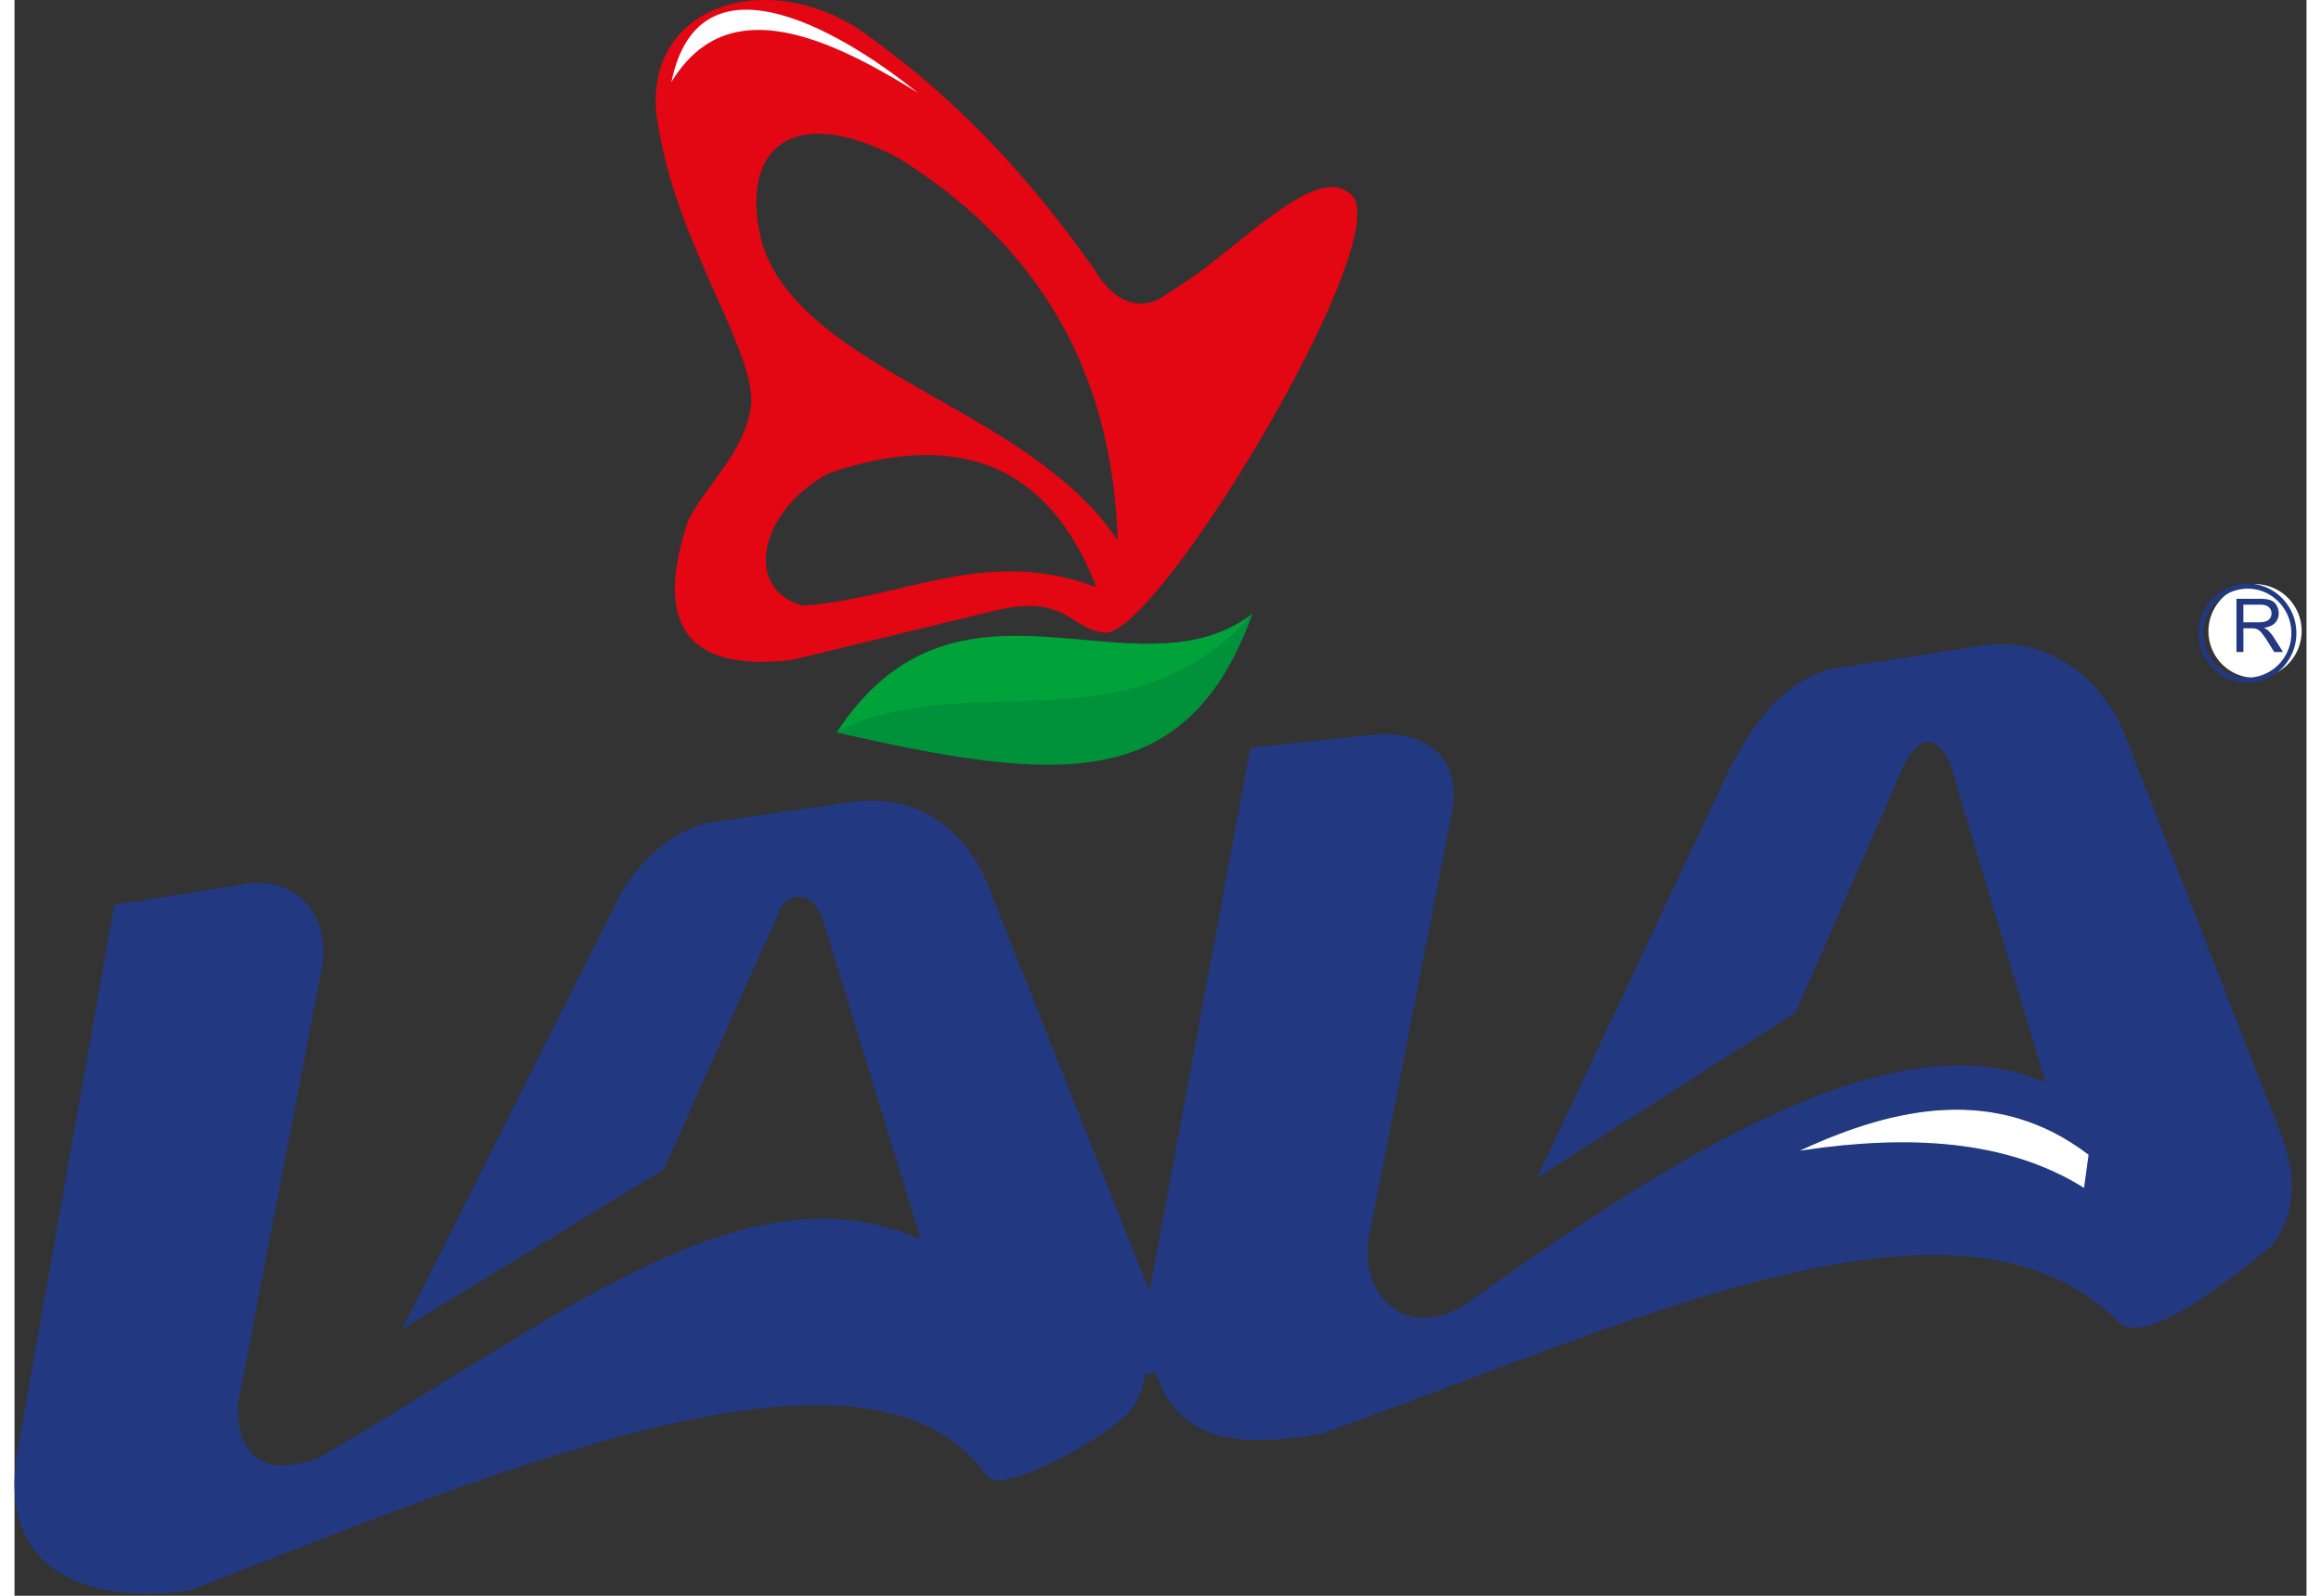 <svg xmlns="http://www.w3.org/2000/svg" width="80" height="55" viewBox="0 0 79 55"><rect x="0" y="0" width="79" height="55" fill="#333333" stroke="none"/><defs><clipPath id="a"><path d="M0 22h78.996v32.926H0zm0 0"/></clipPath><clipPath id="b"><path d="M75 20h3.996v4H75zm0 0"/></clipPath><clipPath id="c"><path d="M70 14h8.996v16H70zm0 0"/></clipPath><clipPath id="d"><path d="M76 20h2.996v3H76zm0 0"/></clipPath></defs><path style="stroke:none;fill-rule:evenodd;fill:#00a23a;fill-opacity:1" d="M28.328 25.258c4.2-6.414 10.309-1.043 14.344-4.106-5.094 8.993-8.8 2.84-14.344 4.106zm0 0"/><path style="stroke:none;fill-rule:evenodd;fill:#00923a;fill-opacity:1" d="M28.328 25.242c4.293-2.316 10.133.715 14.344-4.09-2.258 6.239-6.711 5.832-14.344 4.09zm0 0"/><path style="stroke:none;fill-rule:evenodd;fill:#e30613;fill-opacity:1" d="M23.238 17.887c-1.25 3.68-.035 5.27 3.54 4.863l7.007-1.703c2.477-.594 2.574.633 3.8.762 1.83.136 10.364-14.067 8.411-15.157-1.258-1.062-4.144 2.285-6.215 3.43-.824.684-1.82.457-2.543-.773-2.105-2.977-4.457-5.641-7.718-8.008-3.477-2.649-8.258-1.102-7.293 3.246.656 3.875 3.222 7.422 3.171 9.336-.171 1.64-1.437 2.672-2.156 4.004zm7.227-12.442c5.465 3.399 7.402 8.145 7.558 13.18C35 14.062 27.266 12.832 25.79 8.469c-.887-3.278.938-4.992 4.676-3.024zm6.824 14.793c-1.64-4.258-4.785-5.441-9.242-3.922-2.442 1.352-2.902 4.02-.875 4.555 3.371-.21 6.297-2.078 10.117-.633zm0 0"/><g clip-path="url(#a)"><path style="stroke:none;fill-rule:evenodd;fill:#223982;fill-opacity:1" d="m3.438 31.188 4.39-.696c1.934-.39 3.29 1.164 2.668 3.367L7.707 48.352c-.082 1.906.98 2.62 2.844 1.859 8.472-4.941 14.636-10.117 20.683-7.5L27.88 31.746c-.344-1.144-1.332-1.004-1.567-.23L22.38 40.3l-9.02 5.515 7.211-14.363c.578-1.344 1.735-2.68 3.313-3.086l5.039-.734c1.953-.227 3.601.652 4.531 2.637l5.668 14.238 3.477-18.735 4.394-.464c1.625-.094 2.774.722 2.594 2.468L46.66 42.762c-.222 2.11 1.457 3.41 3.356 2.195 7.707-5.531 15-9.867 19.992-7.64l-3.301-11.032c-.504-.98-1.035-.988-1.598.106l-3.722 8.515-8.899 5.68 6.606-14.035c.804-1.598 1.886-3.09 3.562-3.5l5.274-.813c1.898-.254 3.777.793 4.757 2.965l5.485 14.016c.504 1.414.43 2.633-.344 3.695-2.316 1.895-4.312 3.242-5.223 2.738-5.484-5.68-17.046.032-27.554 3.762-2.57.441-4.88.434-5.715-2.102l-.379.06c-.102.75-.371 1.206-.895 1.62-1.058.844-3.757 2.395-4.507 1.934-3.89-5.7-16.38-.469-27.473 3.879-3.629.535-6.633-.68-5.996-4.7L3.44 31.188zm0 0"/></g><path style="fill-rule:evenodd;fill:#fff;fill-opacity:1;stroke-width:.5;stroke-linecap:butt;stroke-linejoin:miter;stroke:#fff;stroke-opacity:1;stroke-miterlimit:22.93" d="M761.442 483.145c38.834-17.494 81.993-26.91 120.875 2.342l-1.875 13.384c-32.97-20.267-74.736-22.13-119-15.726zm0 0" transform="scale(.081 .082)"/><path style="stroke:none;fill-rule:evenodd;fill:#fff;fill-opacity:1" d="M22.64 2.832c1.797-2.969 4.958-1.852 8.493.367-2.2-1.789-7.496-5.242-8.492-.367zm0 0"/><g clip-path="url(#b)"><path style="stroke:none;fill-rule:evenodd;fill:#fff;fill-opacity:1" d="M77.266 20.133c.316.008.62.11.882.293.258.183.457.437.575.734a1.627 1.627 0 0 1-.375 1.746 1.619 1.619 0 0 1-.825.43 1.622 1.622 0 0 1-.921-.098 1.608 1.608 0 0 1-.852-2.113c.086-.2.207-.375.36-.527.152-.149.335-.266.53-.348.2-.078.41-.117.626-.117zm0 0"/></g><g clip-path="url(#c)"><path style="fill:none;stroke-width:2.13;stroke-linecap:butt;stroke-linejoin:miter;stroke:#223982;stroke-opacity:1;stroke-miterlimit:22.93" d="M950.66 246.352c3.894.096 7.642 1.339 10.863 3.585a20.062 20.062 0 0 1 7.065 8.986 19.948 19.948 0 0 1 .913 11.376 19.874 19.874 0 0 1-5.527 9.99c-2.788 2.677-6.296 4.541-10.141 5.258-3.797.717-7.738.287-11.343-1.195a20.112 20.112 0 0 1-8.795-7.313c-2.163-3.25-3.268-7.026-3.268-10.898 0-2.629.576-5.258 1.586-7.648a20.62 20.62 0 0 1 4.421-6.453c1.875-1.816 4.134-3.25 6.537-4.254a21.102 21.102 0 0 1 7.69-1.434zm0 0" transform="scale(.081 .082)"/></g><g clip-path="url(#d)"><path style="stroke:none;fill-rule:nonzero;fill:#223982;fill-opacity:1" d="M76.586 22.473v-1.836h.809c.16 0 .285.02.37.05a.4.4 0 0 1 .204.176.552.552 0 0 1 .074.274.473.473 0 0 1-.125.332c-.086.09-.215.144-.39.168a.611.611 0 0 1 .148.093c.07.063.136.145.199.243l.316.5h-.304l-.239-.383a2.485 2.485 0 0 0-.175-.25.534.534 0 0 0-.125-.125.3.3 0 0 0-.11-.047.527.527 0 0 0-.133-.012h-.28v.817zm.238-1.024h.52c.11 0 .199-.012.258-.035a.277.277 0 0 0 .191-.277.268.268 0 0 0-.094-.211c-.062-.059-.16-.086-.297-.086h-.578zm0 0"/></g></svg>
